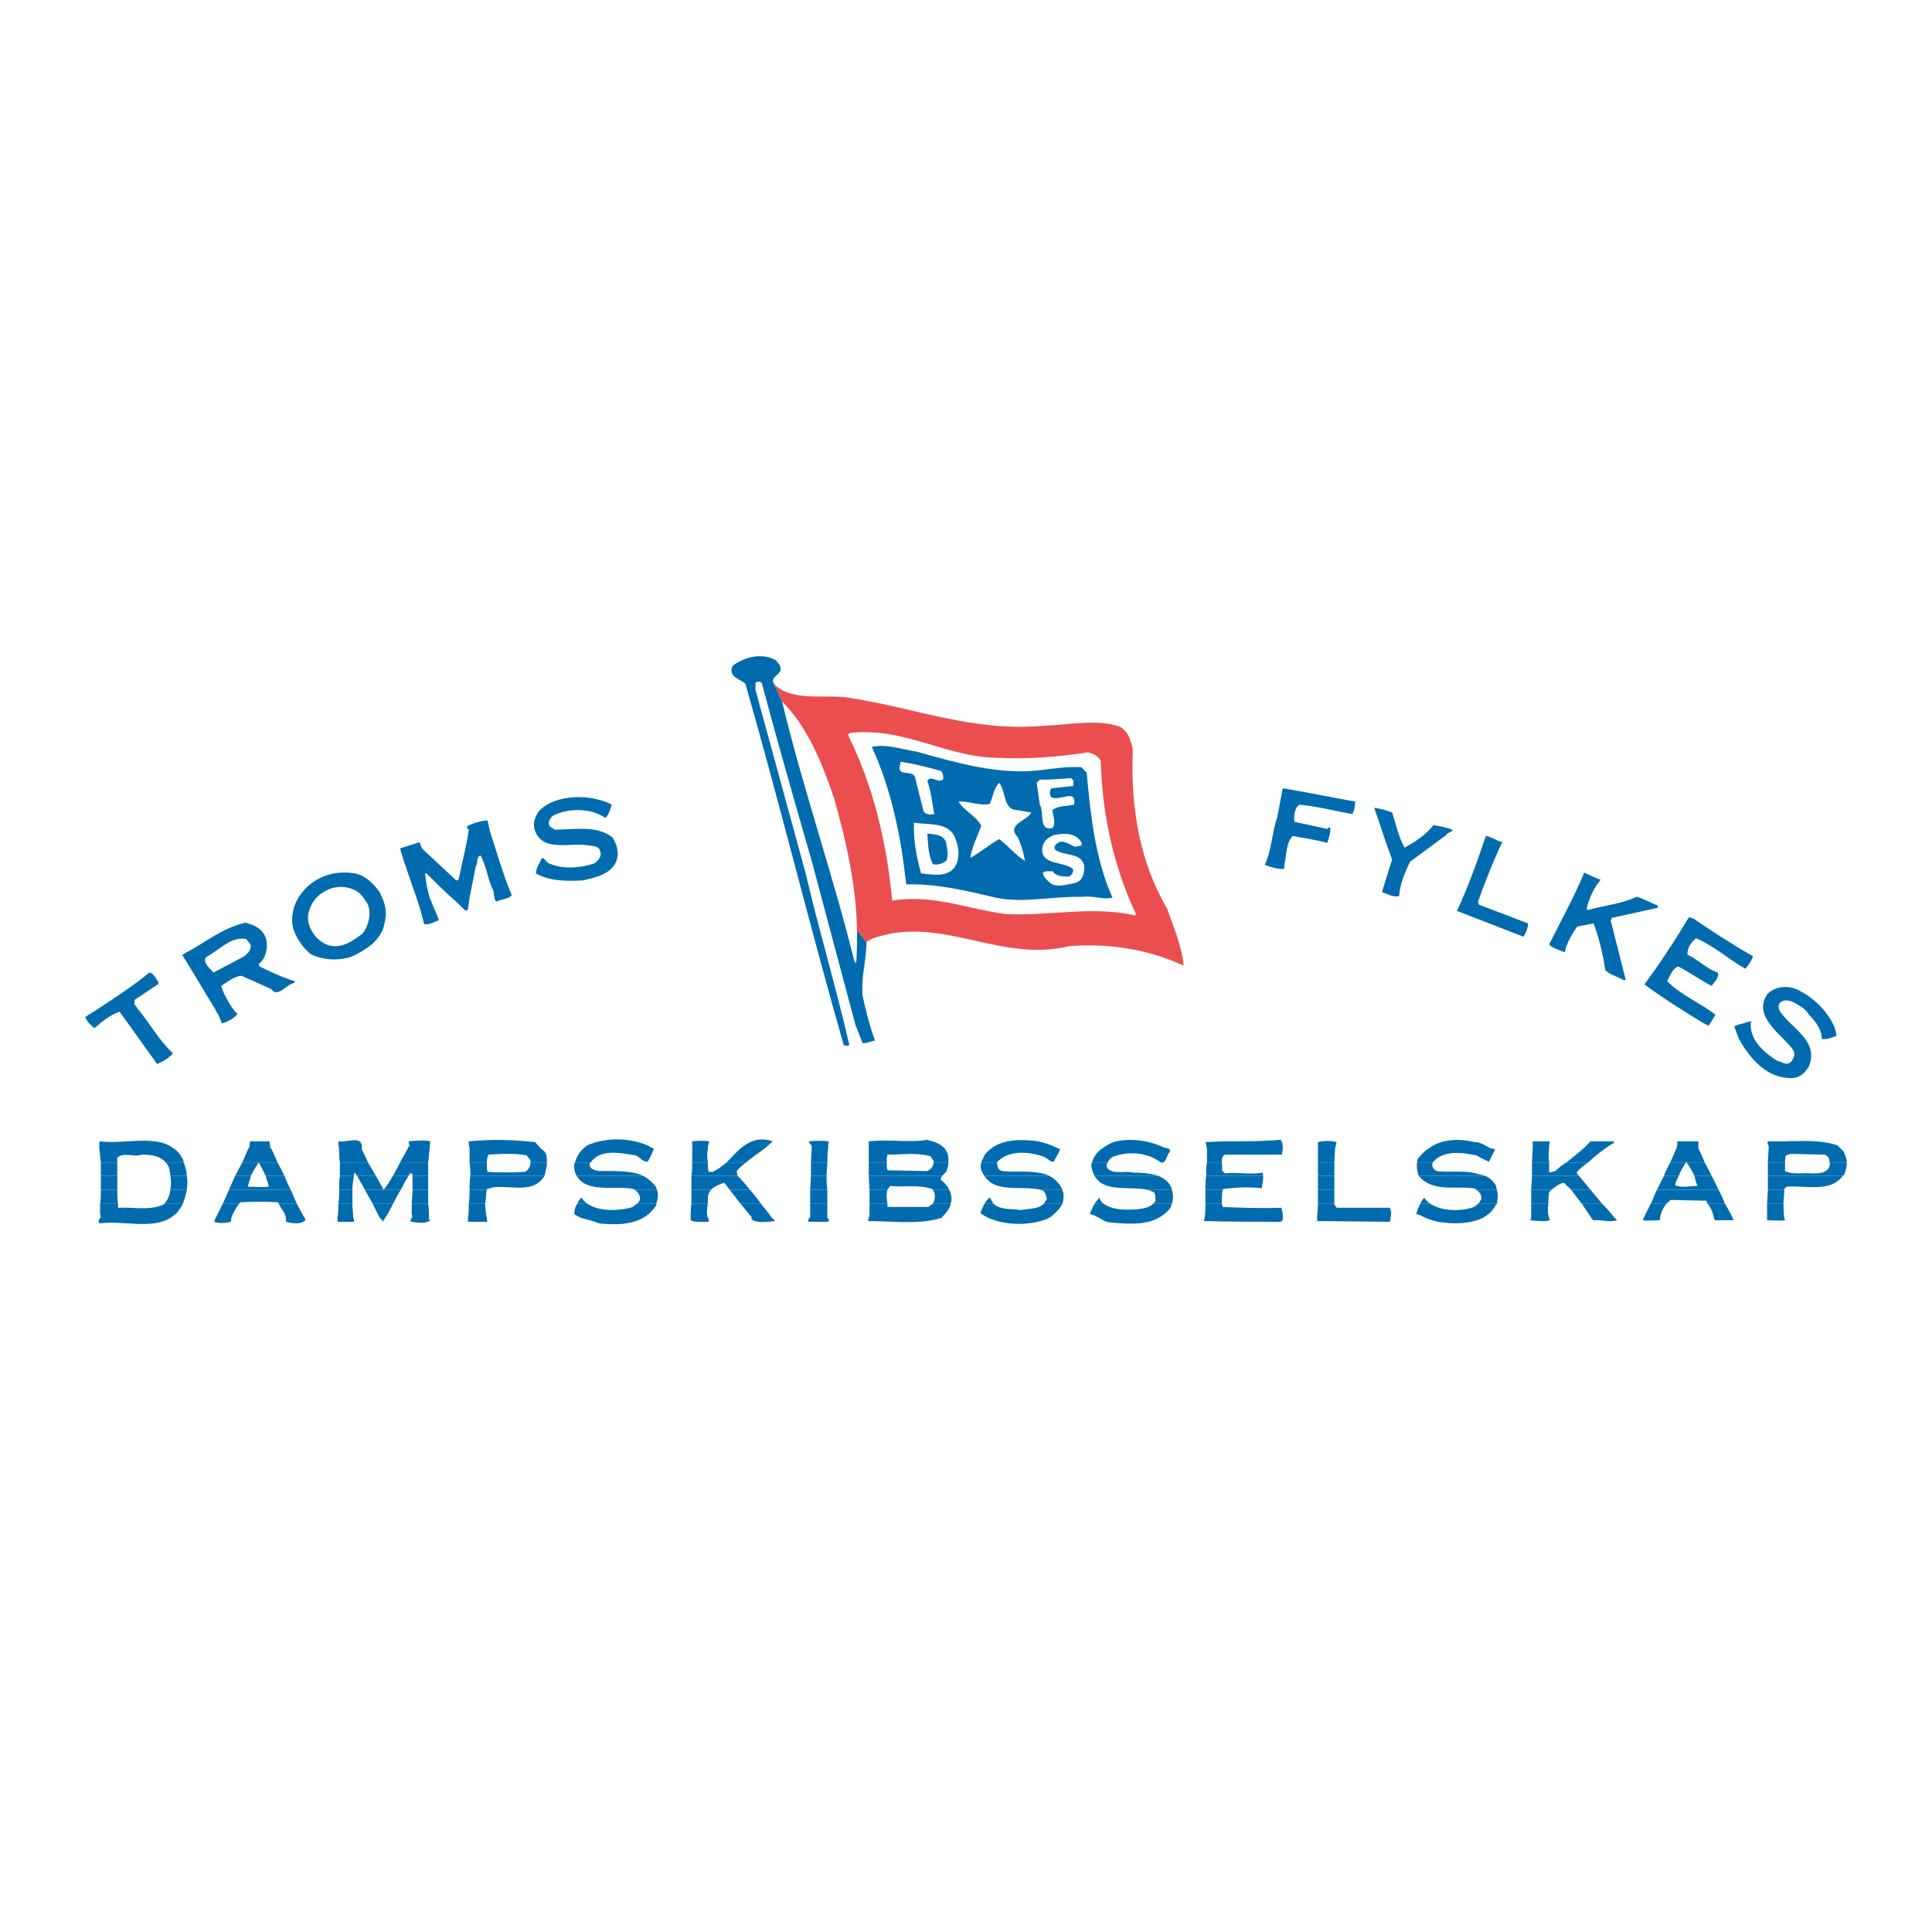 <?xml version="1.0" encoding="utf-8"?>
<!-- Generator: Adobe Illustrator 13.0.0, SVG Export Plug-In . SVG Version: 6.00 Build 14948)  -->
<!DOCTYPE svg PUBLIC "-//W3C//DTD SVG 1.0//EN" "http://www.w3.org/TR/2001/REC-SVG-20010904/DTD/svg10.dtd">
<svg version="1.0" id="Layer_1" xmlns="http://www.w3.org/2000/svg" xmlns:xlink="http://www.w3.org/1999/xlink" x="0px" y="0px"
	 width="192.756px" height="192.756px" viewBox="0 0 192.756 192.756" enable-background="new 0 0 192.756 192.756"
	 xml:space="preserve">
<g>
	<polygon fill-rule="evenodd" clip-rule="evenodd" fill="#FFFFFF" points="0,0 192.756,0 192.756,192.756 0,192.756 0,0 	"/>
	<path fill-rule="evenodd" clip-rule="evenodd" fill="#EB4E4E" d="M77.245,68.28l0.779,1.715c2.494,2.416,4.053,6.235,5.222,9.742
		c1.169,4.209,2.182,8.496,2.26,13.094L86.441,94c0.702-0.545,1.559-0.624,2.416-0.857c6.157-1.091,11.457,2.806,17.848,1.247
		c4.13-0.312,8.027,0.39,11.378,1.948c-0.155-1.948-1.013-3.818-1.637-5.689c-2.728-4.598-3.662-10.054-3.429-15.821
		c-0.156-0.935-0.468-1.87-1.325-2.338c-2.26-0.779-5.144-0.156-7.638-0.078c-6.78,0.624-12.625-1.715-18.938-2.728
		C82.544,69.137,79.193,70.151,77.245,68.28L77.245,68.28z"/>
	<path fill-rule="evenodd" clip-rule="evenodd" fill="#FFFFFF" d="M99.534,75.606c2.806,0.156,6.079-0.078,8.963-0.546
		c0.546,0.078,1.091,0.39,1.325,0.858c0.156,5.533,1.325,10.599,3.507,15.275l-0.077,0.156c-4.209-1.013-8.651,0.078-12.938-0.156
		c-3.663-0.468-7.326-2.026-11.3-1.325c-0.546-5.846-1.871-11.379-4.365-16.445c-0.078-0.233,0.078-0.233,0.234-0.312
		C90.338,72.567,94.312,75.528,99.534,75.606L99.534,75.606z"/>
	<path fill-rule="evenodd" clip-rule="evenodd" fill="#006BAE" d="M103.665,76.854c1.403-0.156,2.649-0.39,4.209-0.312l0.545,0.546
		c0.39,4.286,0.857,8.651,2.572,12.47c-0.936,0.234-1.948-0.234-3.04-0.078c-3.272-0.078-6.234,0.78-9.274-0.078
		c-2.649-0.624-5.455-1.247-8.261-1.169c-0.546-4.911-1.481-9.431-3.43-13.717c1.559-0.312,2.884,0.234,4.443,0.468
		C95.326,76.074,99.534,77.321,103.665,76.854L103.665,76.854z"/>
	<path fill-rule="evenodd" clip-rule="evenodd" fill="#FFFFFF" d="M93.923,76.931c0.156,0.234,0.234,0.546,0.156,0.857
		c-0.545,0.39-1.247-0.545-1.559,0.156c0.39,1.013,0.468,2.183,0.702,3.273c-0.39,0.078-0.936,0.078-1.091-0.312l-0.857-3.429
		c-0.39-0.702-1.792,0.078-1.48-1.169l0.078-0.312C91.273,76.23,92.598,76.542,93.923,76.931L93.923,76.931z"/>
	<path fill-rule="evenodd" clip-rule="evenodd" fill="#FFFFFF" d="M107.095,77.867v0.545l-2.183,0.234
		c-0.233,0.234-0.155,0.624-0.078,0.857c0.857,0.545,2.572-0.936,2.338,0.779c-0.701,0.156-1.559,0.078-2.182,0.545
		c0.078,0.545,0.39,1.403,0,1.792c-1.403,0.312-0.779-1.559-1.247-2.338l-0.312-2.182l0.312-0.312c1.091,0,2.183-0.078,3.117-0.156
		L107.095,77.867L107.095,77.867z"/>
	<path fill-rule="evenodd" clip-rule="evenodd" fill="#FFFFFF" d="M101.016,80.75l1.87,0.312c-0.39,0.857-2.572,1.169-1.325,2.494
		c0.312,0.701,0.546,1.48,0.701,2.338c-1.013-0.624-1.559-1.403-2.571-2.182c-1.091,0.624-1.871,1.325-2.884,1.871
		c0.156-1.091,0.702-2.104,1.091-3.196c-0.467-0.935-1.792-1.559-2.26-2.416c1.013-0.078,2.104,0.467,3.117,0.233
		c0.312-0.701,0.39-1.559,0.936-2.104C100.313,78.88,100.08,80.205,101.016,80.75L101.016,80.75z"/>
	<path fill-rule="evenodd" clip-rule="evenodd" fill="#FFFFFF" d="M95.17,83.322c0.468,0.936,0.702,2.261,0.078,3.196
		c-0.779,1.091-2.416,0.702-3.352,0.624c-0.467-1.715-0.779-3.273-0.701-5.066C92.52,82.309,94.391,81.997,95.17,83.322
		L95.17,83.322z"/>
	<path fill-rule="evenodd" clip-rule="evenodd" fill="#006BAE" d="M94.391,84.023c0.078,0.624,0.312,1.325,0,1.871
		c-0.312,0.234-0.857,0.468-1.325,0.312c-0.468-0.935-0.468-2.026-0.546-3.039C93.222,83.244,94.079,83.244,94.391,84.023
		L94.391,84.023z"/>
	<path fill-rule="evenodd" clip-rule="evenodd" fill="#FFFFFF" d="M107.874,84.023c0.233,0.546-0.468,0.312-0.546,0.468
		c-0.623-0.156-1.169-0.779-1.793-0.39c-0.233,0.156-0.467,0.39-0.233,0.701c0.936,0.624,2.649,0.234,2.884,1.637
		c0,0.702-0.156,1.403-0.857,1.637c-0.779,0.156-1.948,0.546-2.571,0c-0.234-0.234-0.702-0.545-0.702-1.013
		c0.234-0.233,0.624-0.078,0.936-0.156c0.39,0.545,1.013,0.545,1.715,0.545c0.233-0.233,0.467-0.467,0.312-0.779
		c-1.014-0.779-3.118-0.312-3.04-2.026c0.078-0.701,0.546-1.091,1.169-1.325C106.159,83.088,107.328,83.088,107.874,84.023
		L107.874,84.023z"/>
	<path fill-rule="evenodd" clip-rule="evenodd" fill="#006BAE" d="M16.999,121.512c-1.871,1.168-4.754,0.232-7.092,0.545
		c-0.156-0.234,0-0.389,0.078-0.545H16.999L16.999,121.512z M61.6,122.135h-0.742c-0.361-0.012-0.72-0.041-1.071-0.078
		c-0.545-0.234-1.247-0.389-1.792-0.545h6.157C63.402,121.934,62.512,122.102,61.6,122.135L61.6,122.135z M23.078,121.512
		c0,0.078,0,0.232-0.078,0.389c-0.468,0.156-1.169,0.156-1.637,0l0.156-0.389H23.078L23.078,121.512z M30.404,121.512
		c0,0.078,0.078,0.156,0.078,0.232c-0.545,0.469-1.325,0.312-1.948,0.156c0-0.156,0-0.311,0-0.389H30.404L30.404,121.512z
		 M35.236,121.512c0.078,0.078,0.078,0.156,0.078,0.232v0.156h-1.637c0-0.156,0-0.311,0-0.389H35.236L35.236,121.512z
		 M38.432,121.512c-0.078,0.078-0.156,0.232-0.234,0.389c-0.078-0.156-0.156-0.311-0.312-0.389H38.432L38.432,121.512z
		 M42.796,121.512c0,0,0,0.078,0,0.156l0.156,0.076c-0.545,0.391-1.247,0.234-1.871,0.156c-0.234-0.078-0.078-0.232,0-0.389H42.796
		L42.796,121.512z M48.564,121.512c0,0.156,0,0.232,0.078,0.389h-1.948c0-0.156,0-0.232,0-0.389H48.564L48.564,121.512z
		 M70.62,121.512c0.078,0,0.078,0.078,0.078,0.156v0.232c-0.545,0-1.325,0.078-1.792-0.156c0-0.076,0-0.154,0-0.232H70.62
		L70.62,121.512z M77.011,121.512c0.156,0.078,0.234,0.232,0.312,0.311c-0.701,0.078-1.792,0.234-2.338-0.154v-0.156H77.011
		L77.011,121.512z M82.544,121.512c0.078,0,0.078,0.078,0.078,0.078c0.078,0.154,0.156,0.078,0,0.311h-1.948
		c-0.078-0.232,0-0.232,0.078-0.389H82.544L82.544,121.512z M93.923,121.512L93.923,121.512c-2.26,0.701-4.988,0.311-7.326,0.311
		l0.078-0.311H93.923L93.923,121.512z M104.679,121.512c-0.078,0-0.156,0.078-0.156,0.078c-1.793,0.701-4.131,0.701-5.923-0.078
		H104.679L104.679,121.512z M115.59,121.512c-1.325,0.701-2.962,0.623-4.599,0.467c-0.546,0-0.936-0.234-1.325-0.467H115.59
		L115.59,121.512z M127.981,121.512c0,0.078,0,0.156,0,0.232l-0.233,0.156c-2.572,0-5.145,0-7.638-0.078
		c0-0.078,0.077-0.232,0.077-0.311H127.981L127.981,121.512z M138.736,121.512c0,0.078,0,0.232-0.077,0.389l-7.248-0.078
		c0-0.078,0-0.232,0-0.311H138.736L138.736,121.512z M147.934,121.512c-1.169,0.545-2.572,0.623-3.896,0.467
		c-0.702-0.078-1.247-0.234-1.793-0.467H147.934L147.934,121.512z M154.558,121.512c0,0.078,0.078,0.156,0.078,0.232
		c-0.623,0.156-1.247,0.078-1.948,0l0.078-0.232H154.558L154.558,121.512z M161.104,121.512c0.078,0.078,0.156,0.156,0.234,0.232
		c-0.779,0.234-1.481-0.076-2.416,0c0-0.076-0.078-0.154-0.156-0.232H161.104L161.104,121.512z M165.625,121.512
		c0,0.078,0,0.156,0,0.232c-0.623,0-1.325,0.078-1.715,0c0-0.076,0.078-0.154,0.078-0.232H165.625L165.625,121.512z
		 M172.873,121.512c0,0.078,0.078,0.156,0.078,0.232h-1.871c0-0.076-0.077-0.154-0.077-0.232H172.873L172.873,121.512z
		 M178.017,121.512c0,0.078,0.078,0.156,0.078,0.232c-0.545,0.078-1.247,0-1.792,0v-0.232H178.017L178.017,121.512z"/>
	<path fill-rule="evenodd" clip-rule="evenodd" fill="#006BAE" d="M16.375,120.107l-0.078,0.078
		c-1.403,0.625-2.961,0.234-4.52,0.312c0-0.156,0-0.234,0-0.391H9.985c0,0.312,0,0.703,0,1.014c0.078,0.156,0.078,0.312,0,0.391
		h7.014c0.234-0.156,0.39-0.312,0.624-0.469c0.234-0.311,0.468-0.623,0.624-0.936H16.375L16.375,120.107z M23.857,120.107
		c-0.312,0.391-0.623,0.936-0.779,1.404H21.52l0.701-1.404H23.857L23.857,120.107z M29.625,120.107
		c0.234,0.469,0.468,0.936,0.779,1.404h-1.871c-0.078-0.545-0.545-0.936-0.701-1.404H29.625L29.625,120.107z M35.159,120.107
		c0,0.469,0.078,0.936,0.078,1.404h-1.559c0.078-0.469,0.078-0.936,0.078-1.404H35.159L35.159,120.107z M39.211,120.107
		c-0.233,0.469-0.467,0.936-0.779,1.404h-0.546c-0.234-0.469-0.468-0.936-0.701-1.404H39.211L39.211,120.107z M42.718,120.107
		c0.078,0.469,0.078,0.936,0.078,1.404h-1.715c0.078-0.078,0.078-0.234,0-0.312c0-0.389,0-0.779,0-1.092H42.718L42.718,120.107z
		 M48.408,120.107c0,0.469,0.078,0.936,0.156,1.404h-1.871c0.078-0.469,0.078-0.936,0.078-1.404H48.408L48.408,120.107z
		 M58.617,120.107c1.169,0.781,2.962,0.703,4.287,0.391c0.234-0.078,0.468-0.234,0.624-0.391h1.948c0,0.078,0,0.078,0,0.156
		c-0.39,0.547-0.779,0.936-1.325,1.248h-6.157c-0.234-0.078-0.468-0.234-0.702-0.391c0-0.311,0.078-0.701,0.312-1.014H58.617
		L58.617,120.107z M70.62,120.107c-0.078,0.469-0.156,1.014,0,1.404h-1.715c0-0.469,0-0.936,0.078-1.404H70.62L70.62,120.107z
		 M75.919,120.107c0.39,0.469,0.78,0.936,1.091,1.404h-2.026v-0.078l-1.091-1.326H75.919L75.919,120.107z M82.544,120.107
		c0,0.469,0,0.936,0,1.404h-1.792c0.078-0.078,0.078-0.078,0.078-0.078v-1.326H82.544L82.544,120.107z M93.066,120.107
		L93.066,120.107l-0.468,0.312h-4.053c0-0.078,0-0.234,0-0.312h-1.792v1.092l-0.078,0.312h7.248c0.468-0.469,0.78-0.857,0.936-1.404
		H93.066L93.066,120.107z M99.145,120.107c0.624,0.625,1.793,0.469,2.729,0.625c0.701-0.156,1.714-0.078,2.26-0.625h1.87
		c-0.312,0.547-0.779,1.014-1.324,1.404H98.6c-0.312-0.156-0.546-0.312-0.78-0.469c0.078-0.311,0.234-0.623,0.391-0.936H99.145
		L99.145,120.107z M110.134,120.107c0.857,0.625,2.183,0.625,3.273,0.547c0.624-0.078,1.247-0.156,1.637-0.547h1.87
		c-0.077,0.234-0.155,0.469-0.312,0.625c-0.312,0.311-0.623,0.545-1.013,0.779h-5.924c-0.312-0.156-0.546-0.312-0.935-0.391
		c0.155-0.389,0.312-0.701,0.467-1.014H110.134L110.134,120.107z M121.902,120.107c0,0.078,0.078,0.234,0.078,0.312
		c1.87,0.078,3.896,0.156,5.845,0.078c0.156,0.312,0.156,0.623,0.156,1.014h-7.794c0.078-0.469,0.078-0.936,0.078-1.404H121.902
		L121.902,120.107z M133.125,120.107v0.078l0.234,0.312h5.3c0.155,0.312,0.155,0.623,0.077,1.014h-7.325
		c0-0.469,0.077-0.936,0.077-1.404H133.125L133.125,120.107z M142.712,120.107c1.091,0.703,2.806,0.781,4.131,0.391
		c0.233-0.078,0.467-0.234,0.623-0.391h1.87c0,0,0,0.078-0.077,0.078c-0.312,0.625-0.78,1.014-1.325,1.326h-5.689
		c-0.312-0.156-0.624-0.312-0.936-0.391c0.078-0.389,0.233-0.701,0.39-1.014H142.712L142.712,120.107z M154.48,120.107
		c-0.078,0.469-0.078,0.936,0.077,1.404h-1.792v-1.404H154.48L154.48,120.107z M159.857,120.107
		c0.468,0.469,0.857,0.936,1.247,1.404h-2.338c-0.312-0.469-0.623-0.936-0.936-1.404H159.857L159.857,120.107z M166.249,120.107
		c-0.312,0.391-0.546,0.859-0.624,1.404h-1.637c0.233-0.469,0.468-0.936,0.701-1.404H166.249L166.249,120.107z M172.094,120.107
		c0.312,0.469,0.546,0.936,0.779,1.404h-1.87c-0.078-0.469-0.312-1.014-0.624-1.404H172.094L172.094,120.107z M177.939,120.107
		c0,0.469,0,0.859,0.077,1.404h-1.714v-1.404H177.939L177.939,120.107z"/>
	<path fill-rule="evenodd" clip-rule="evenodd" fill="#006BAE" d="M16.999,118.705c-0.078,0.547-0.234,1.014-0.624,1.402h1.871
		c0.156-0.467,0.312-0.934,0.39-1.402H16.999L16.999,118.705z M29.001,118.705c0.234,0.469,0.39,0.936,0.624,1.402h-1.792
		c-0.078-0.076-0.078-0.076-0.078-0.154c-1.247-0.078-2.338-0.078-3.819,0c0,0.078,0,0.078-0.078,0.154h-1.637l0.624-1.402H29.001
		L29.001,118.705z M35.159,118.705c0,0.469,0,0.936,0,1.402h-1.403c0.078-0.467,0.078-0.934,0.078-1.402H35.159L35.159,118.705z
		 M38.276,118.705L38.276,118.705L38.276,118.705h1.715c-0.312,0.469-0.546,0.936-0.78,1.402h-2.026
		c-0.234-0.467-0.546-0.934-0.78-1.402H38.276L38.276,118.705z M42.718,118.705c0,0.469,0,0.936,0,1.402h-1.637
		c0-0.467,0.078-0.934,0.078-1.402H42.718L42.718,118.705z M48.564,118.705c-0.078,0.469-0.078,0.936-0.156,1.402h-1.637
		c0.078-0.467,0.078-0.934,0.078-1.402H48.564L48.564,118.705z M65.554,118.705c0.156,0.469,0.078,0.936-0.078,1.402h-1.948
		c0.156-0.076,0.234-0.232,0.312-0.389c0.078-0.467-0.234-0.779-0.468-1.014H65.554L65.554,118.705z M70.932,118.705
		c-0.156,0.234-0.312,0.469-0.312,0.779c0,0.234,0,0.391,0,0.623h-1.637c0-0.467,0-0.934,0-1.402H70.932L70.932,118.705z
		 M74.829,118.705c0.39,0.469,0.779,0.936,1.091,1.402h-2.026l-1.092-1.402H74.829L74.829,118.705z M82.544,118.705
		c0,0.469,0,0.936,0,1.402H80.83v-1.402H82.544L82.544,118.705z M93.066,118.705c0.312,0.391,0.234,1.014,0,1.402h1.792
		c0-0.154,0.078-0.311,0.078-0.467c0-0.311-0.078-0.623-0.234-0.936H93.066L93.066,118.705z M106.003,118.705
		c0,0.078,0,0.156,0.078,0.234c0.078,0.467,0,0.857-0.078,1.168h-1.87c0.078-0.154,0.233-0.311,0.312-0.467
		c-0.078-0.389-0.155-0.857-0.623-0.936l0,0H106.003L106.003,118.705z M116.914,118.705c0.156,0.469,0.156,0.936,0,1.402h-1.87
		c0.078-0.076,0.233-0.232,0.233-0.311c0-0.391,0-0.701-0.155-0.857c-0.234-0.078-0.39-0.156-0.624-0.234H116.914L116.914,118.705z
		 M121.98,118.705c-0.078,0.391-0.078,0.936-0.078,1.402h-1.637c0-0.467,0-0.934,0-1.402H121.98L121.98,118.705z M133.125,118.705
		c0,0.469,0,0.936,0,1.402h-1.637c0-0.467,0-0.934,0-1.402H133.125L133.125,118.705z M149.336,118.705
		c0.156,0.469,0.078,0.936,0,1.402h-1.87c0.156-0.154,0.233-0.311,0.312-0.467c0.078-0.389-0.155-0.701-0.468-0.936H149.336
		L149.336,118.705z M154.792,118.705c-0.078,0.078-0.156,0.156-0.234,0.234c-0.077,0.391-0.077,0.779-0.077,1.168h-1.715v-1.402
		H154.792L154.792,118.705z M158.688,118.705c0.39,0.469,0.779,0.936,1.169,1.402h-2.026c-0.39-0.467-0.701-0.934-1.091-1.402
		H158.688L158.688,118.705z M171.471,118.705c0.233,0.469,0.468,0.936,0.623,1.402h-1.715c-0.077-0.076-0.077-0.232-0.155-0.311
		l-3.508-0.078c-0.155,0.078-0.312,0.234-0.467,0.389h-1.56c0.234-0.467,0.391-0.934,0.624-1.402H171.471L171.471,118.705z
		 M178.017,118.705c0,0.469-0.077,0.936-0.077,1.402h-1.637l0.078-1.402H178.017L178.017,118.705z M9.985,120.107
		c0.078-0.467,0.078-0.934,0.078-1.402H11.7c0,0.469,0,0.936,0.078,1.402H9.985L9.985,120.107z M57.604,120.107
		c0.078-0.232,0.234-0.467,0.39-0.623c0.156,0.234,0.39,0.469,0.623,0.623H57.604L57.604,120.107z M86.753,120.107v-1.402h1.792
		c-0.156,0.391-0.078,0.936,0,1.402H86.753L86.753,120.107z M98.21,120.107c0.155-0.232,0.312-0.467,0.545-0.623
		c0.156,0.234,0.234,0.469,0.39,0.623H98.21L98.21,120.107z M109.198,120.107c0.156-0.232,0.312-0.389,0.468-0.623
		c0.078,0.234,0.234,0.469,0.468,0.623H109.198L109.198,120.107z M141.698,120.107c0.078-0.232,0.234-0.389,0.39-0.623
		c0.156,0.234,0.39,0.469,0.624,0.623H141.698L141.698,120.107z"/>
	<path fill-rule="evenodd" clip-rule="evenodd" fill="#006BAE" d="M16.999,117.303c0.078,0.467,0.078,0.936,0,1.402h1.637
		c0.078-0.467,0.078-0.936,0-1.402H16.999L16.999,117.303z M26.507,117.303c0.078,0.391,0.234,0.701,0.312,1.092
		c-0.702,0.078-1.403,0-2.104,0c0.078-0.312,0.234-0.701,0.312-1.092h-1.559l-0.624,1.402h6.157
		c-0.234-0.467-0.468-0.936-0.624-1.402H26.507L26.507,117.303z M35.314,117.303c-0.078,0.467-0.156,0.936-0.156,1.402h-1.325
		c0-0.467,0-0.936,0.078-1.402H35.314L35.314,117.303z M37.497,117.303l0.779,1.402h-1.871c-0.234-0.467-0.545-0.936-0.779-1.402
		H37.497L37.497,117.303z M40.77,117.303c-0.312,0.467-0.546,0.936-0.779,1.402h-1.715c0.312-0.389,0.624-0.857,0.935-1.402H40.77
		L40.77,117.303z M42.718,117.303c0,0.467,0,0.936,0,1.402H41.16c0-0.467,0-0.857,0-1.402H42.718L42.718,117.303z M54.331,117.303
		c-1.247,2.104-4.131,0.623-5.689,1.324c-0.078,0-0.078,0.078-0.078,0.078h-1.715c0-0.467,0-0.936,0.078-1.402H54.331
		L54.331,117.303z M64.151,117.303c0.546,0.312,0.936,0.623,1.325,1.17c0,0.078,0,0.154,0.078,0.232h-2.182
		c-0.078,0-0.078,0-0.156-0.078c-1.792-0.389-4.676,0.469-5.689-1.324H64.151L64.151,117.303z M73.582,117.303
		c0.467,0.467,0.857,0.936,1.247,1.402h-2.027l-0.545-0.701c-0.468,0.156-0.936,0.312-1.325,0.701h-1.949c0-0.467,0-0.936,0-1.402
		H73.582L73.582,117.303z M82.466,117.303c0,0.467,0,0.936,0.078,1.402H80.83l0.078-1.402H82.466L82.466,117.303z M94.001,117.303
		c-0.078,0.156-0.156,0.234-0.156,0.391c0.39,0.311,0.701,0.623,0.857,1.012h-1.637l-0.078-0.078
		c-1.247-0.467-2.884-0.154-4.131-0.311c-0.156,0.156-0.234,0.234-0.312,0.389h-1.792l-0.078-1.402H94.001L94.001,117.303z
		 M104.679,117.303c0.545,0.312,1.013,0.701,1.324,1.402h-2.182c-1.871-0.467-4.521,0.391-5.611-1.402H104.679L104.679,117.303z
		 M115.512,117.303c0.623,0.234,1.169,0.623,1.402,1.324v0.078h-2.416c-1.792-0.389-4.364,0.312-5.3-1.402H115.512L115.512,117.303z
		 M126.033,117.303c0,0.467-0.078,0.857-0.156,1.248c-1.325-0.156-2.649-0.078-3.818,0.076l-0.078,0.078h-1.715
		c0-0.467,0-0.936,0.078-1.402H126.033L126.033,117.303z M133.125,117.303c0,0.467,0,0.936,0,1.402h-1.637c0-0.467,0-0.936,0-1.402
		H133.125L133.125,117.303z M148.167,117.303c0.468,0.234,0.857,0.545,1.092,1.014c0,0.156,0.077,0.234,0.077,0.389h-2.026
		c-0.078-0.078-0.233-0.154-0.312-0.154c-1.948-0.234-4.131,0.389-5.456-1.248H148.167L148.167,117.303z M157.52,117.303
		c0.39,0.467,0.779,0.936,1.169,1.402h-1.948c-0.233-0.232-0.468-0.467-0.701-0.701c-0.468,0.078-0.857,0.391-1.247,0.701h-2.026
		l0.078-1.402H157.52L157.52,117.303z M169.055,117.303c0.078,0.391,0.155,0.701,0.312,1.014c-0.779,0-1.559,0.234-2.261-0.078
		c0.078-0.312,0.234-0.623,0.391-0.936h-1.481c-0.233,0.467-0.468,0.936-0.701,1.402h6.157c-0.234-0.467-0.468-0.936-0.701-1.402
		H169.055L169.055,117.303z M183.862,117.303c-1.247,1.715-3.663,0.936-5.611,1.092l-0.234,0.232v0.078h-1.636v-1.402H183.862
		L183.862,117.303z M10.063,118.705c0-0.467,0-0.936,0-1.402H11.7c0,0.467,0,0.936,0,1.402H10.063L10.063,118.705z"/>
	<path fill-rule="evenodd" clip-rule="evenodd" fill="#006BAE" d="M16.531,115.979c0.156,0.154,0.312,0.389,0.39,0.701
		c0,0.234,0.078,0.389,0.078,0.623h1.637c0-0.467-0.156-0.936-0.312-1.324H16.531L16.531,115.979z M27.676,115.979
		c0.234,0.389,0.468,0.857,0.702,1.324h-1.871c-0.234-0.467-0.467-0.936-0.701-1.324c-0.312,0.467-0.546,0.857-0.78,1.324h-1.559
		l0.702-1.324H27.676L27.676,115.979z M36.717,115.979l0.779,1.324h-1.871c-0.078-0.078-0.156-0.234-0.234-0.312
		c-0.078,0.078-0.078,0.234-0.078,0.312h-1.403c0-0.467,0-0.936,0-1.324H36.717L36.717,115.979z M42.718,115.979
		c0,0.389,0,0.857,0,1.324H41.16c0-0.078,0-0.156-0.078-0.234h-0.156c-0.078,0.078-0.156,0.156-0.156,0.234h-1.559
		c0.234-0.389,0.468-0.857,0.702-1.324H42.718L42.718,115.979z M52.928,115.979c0,0.389-0.234,0.779-0.545,0.936
		c-1.325,0.076-2.494,0.076-3.741,0c-0.078-0.312-0.078-0.625-0.078-0.936h-1.715c0.078,0.389,0.078,0.857,0.078,1.324h7.404l0,0
		c0.078-0.389,0.233-0.857,0.233-1.324H52.928L52.928,115.979z M58.929,115.979c0,0,0,0-0.078,0
		c-0.156,0.701,0.546,0.779,0.936,0.857c1.48,0,3.195-0.078,4.364,0.467h-6.625c-0.156-0.234-0.234-0.545-0.234-0.936
		c0-0.156,0-0.312,0.078-0.389H58.929L58.929,115.979z M70.62,115.979c0,0.311,0,0.623,0.078,0.936h0.39
		c0.545-0.234,0.936-0.547,1.403-0.936h1.948c-0.312,0.232-0.701,0.545-0.935,0.857l0.078,0.467l0,0h-4.599
		c0.078-0.467,0.078-0.936,0.078-1.324H70.62L70.62,115.979z M82.544,115.979c0,0.467-0.078,0.857-0.078,1.324h-1.559v-1.324H82.544
		L82.544,115.979z M93.144,115.979c0,0.389-0.312,0.779-0.701,0.857l-3.897-0.078c-0.078-0.234-0.078-0.547-0.078-0.779h-1.792
		v1.324h7.326c0.156-0.156,0.39-0.312,0.468-0.545c0.078-0.234,0.156-0.547,0.156-0.779H93.144L93.144,115.979z M99.456,115.979
		L99.456,115.979c0.078,0.389,0.078,0.779,0.546,0.857c1.325,0.154,3.273-0.156,4.677,0.467H98.21
		c-0.078-0.078-0.156-0.234-0.234-0.389c-0.156-0.312-0.156-0.625-0.078-0.936H99.456L99.456,115.979z M110.523,115.979
		c-0.155,0.154-0.155,0.389,0,0.623c0.701,0.623,1.715,0.156,2.572,0.389c0.779,0,1.714,0.078,2.416,0.312h-6.313
		c-0.155-0.234-0.233-0.545-0.312-0.936c0-0.156,0-0.312,0.078-0.389H110.523L110.523,115.979z M116.058,115.979
		c0,0-0.078,0-0.156,0s-0.078,0-0.078,0H116.058L116.058,115.979z M121.902,115.979c0,0.232,0.078,0.545,0,0.779l0.312,0.311
		c1.169-0.154,2.572,0.156,3.741-0.078c0,0.078,0.078,0.234,0.078,0.312h-5.689c0-0.078,0-0.156,0-0.234c0-0.389,0-0.701,0.078-1.09
		H121.902L121.902,115.979z M133.125,115.979c0,0.389,0,0.857,0,1.324h-1.637c0-0.467,0-0.936,0-1.324H133.125L133.125,115.979z
		 M142.945,115.979L142.945,115.979c-0.155,0.389,0.078,0.701,0.39,0.857c1.247,0.154,2.806-0.078,3.896,0.232
		c0.312,0.078,0.624,0.156,0.936,0.234h-6.625l0,0c-0.155-0.389-0.233-0.936-0.155-1.324H142.945L142.945,115.979z M154.558,115.979
		c0,0.311,0,0.623,0,1.012l0.624-0.154c0.312-0.312,0.701-0.625,1.091-0.857h2.183c-0.468,0.311-0.857,0.623-1.169,1.012
		c0.077,0.078,0.155,0.234,0.233,0.312h-4.676v-1.324H154.558L154.558,115.979z M168.274,115.979
		c0.312,0.389,0.546,0.857,0.78,1.324h1.715c-0.234-0.467-0.468-0.936-0.702-1.324H168.274L168.274,115.979z M182.537,115.979
		c0.078,0.154,0,0.389-0.078,0.545c-0.312,0.545-1.013,0.545-1.637,0.545c-0.856-0.078-1.948,0.156-2.728-0.232
		c0-0.312,0-0.625,0-0.857h-1.714v1.324h7.481c0.078,0,0.078-0.078,0.156-0.156c0.155-0.389,0.233-0.779,0.233-1.168H182.537
		L182.537,115.979z M10.063,117.303c0-0.467,0-0.936,0-1.324H11.7c0,0.389,0,0.857,0,1.324H10.063L10.063,117.303z M166.015,117.303
		c0.156-0.467,0.39-0.857,0.624-1.324h1.559c-0.234,0.389-0.546,0.857-0.701,1.324H166.015L166.015,117.303z"/>
	<path fill-rule="evenodd" clip-rule="evenodd" fill="#006BAE" d="M17.311,114.574c0.389,0.234,0.701,0.625,0.935,1.092
		c0,0.078,0.078,0.156,0.078,0.312h-1.793c-0.623-0.701-1.48-0.779-2.416-0.779c-0.779,0.311-1.714-0.312-2.416,0.311
		c0,0.156,0,0.312,0,0.469h-1.637c-0.078-0.469-0.078-0.936-0.156-1.404H17.311L17.311,114.574z M26.975,114.574h0.078
		c0.234,0.469,0.467,0.936,0.623,1.404h-3.507l0.624-1.404H26.975L26.975,114.574z M36.094,114.574v0.078l0.624,1.326h-2.806
		c-0.078-0.469-0.078-0.936-0.078-1.404H36.094L36.094,114.574z M42.875,114.574c-0.078,0.469-0.078,0.936-0.156,1.404h-2.806
		c0.234-0.469,0.545-0.936,0.779-1.404H42.875L42.875,114.574z M53.941,114.574l0.39,0.312c0.233,0.312,0.233,0.701,0.233,1.092
		h-1.636c0-0.078,0-0.156,0-0.234l-0.39-0.467c-1.091-0.234-2.572-0.156-3.819-0.078c-0.078,0.232-0.155,0.467-0.155,0.779h-1.715
		c0-0.469,0-0.936,0-1.404H53.941L53.941,114.574z M65.164,114.574h0.078c-0.156,0.469-0.39,0.936-0.624,1.326
		c-0.546,0-0.701-0.391-1.169-0.623c-1.559-0.234-3.507-0.703-4.521,0.701h-1.559c0.156-0.547,0.468-1.092,0.857-1.404H65.164
		L65.164,114.574z M70.62,114.574c-0.078,0.469-0.078,0.857,0,1.404h-1.559c0-0.469,0-0.936,0-1.404H70.62L70.62,114.574z
		 M76.309,114.574c-0.624,0.469-1.247,0.857-1.871,1.404H72.49c0.468-0.469,0.936-1.014,1.403-1.404H76.309L76.309,114.574z
		 M82.622,114.574c-0.078,0.469-0.078,0.936-0.078,1.404h-1.636l0.078-1.404H82.622L82.622,114.574z M94.235,114.574
		c0.078,0.078,0.156,0.156,0.156,0.234c0.234,0.312,0.234,0.701,0.234,1.17h-1.481c0-0.078,0-0.078,0-0.156l-0.312-0.469
		c-1.481-0.389-2.65-0.154-4.287-0.154c-0.078,0.232-0.078,0.467-0.078,0.779h-1.792v-1.404H94.235L94.235,114.574z
		 M105.535,114.574c0.078,0,0.156,0.078,0.234,0.078c-0.156,0.469-0.468,0.857-0.624,1.248c-0.389,0.078-0.701-0.469-1.169-0.547
		c-1.402-0.467-3.429-0.623-4.521,0.625h-1.559c0.078-0.234,0.234-0.469,0.312-0.701c0.233-0.312,0.467-0.547,0.701-0.703H105.535
		L105.535,114.574z M116.446,114.574c0.156,0,0.391,0.156,0.234,0.391c-0.234,0.234-0.312,0.857-0.623,1.014h-0.234
		c-1.325-1.014-3.273-1.17-4.832-0.547c-0.233,0.156-0.39,0.312-0.468,0.547h-1.559c0.155-0.625,0.546-1.092,1.014-1.404H116.446
		L116.446,114.574z M127.981,114.574c0,0.234-0.078,0.391-0.078,0.625h-5.689c-0.312,0.154-0.312,0.467-0.312,0.779h-1.48
		c0-0.469,0-0.936,0-1.404H127.981L127.981,114.574z M133.203,114.574c0,0.469-0.078,0.936-0.078,1.404h-1.637
		c0-0.469,0-0.936,0-1.404H133.203L133.203,114.574z M148.713,114.574c0.155,0,0.312,0.078,0.468,0.078l-0.624,1.248
		c-0.39-0.156-0.857-0.391-1.247-0.623c-1.48-0.312-3.351-0.547-4.364,0.701h-1.559c0-0.234,0.078-0.391,0.155-0.469
		c0.312-0.389,0.624-0.701,1.014-0.936H148.713L148.713,114.574z M154.558,114.574c-0.077,0.469-0.077,0.857,0,1.404h-1.714
		l0.077-1.404H154.558L154.558,114.574z M160.17,114.574c-0.546,0.391-1.17,0.857-1.715,1.404h-2.183
		c0.624-0.469,1.169-0.936,1.715-1.404H160.17L160.17,114.574z M169.444,114.574L169.444,114.574
		c0.233,0.469,0.467,0.936,0.623,1.404h-1.793c0-0.078,0-0.078,0-0.078s-0.077,0-0.077,0.078h-1.559
		c0.233-0.469,0.39-0.936,0.623-1.404H169.444L169.444,114.574z M183.629,114.574l0.312,0.312c0.155,0.391,0.312,0.701,0.312,1.092
		h-1.715c0-0.391-0.155-0.625-0.467-0.779l-3.43-0.078l-0.468,0.156c-0.078,0.232-0.078,0.467-0.078,0.701h-1.714l0.077-1.404
		H183.629L183.629,114.574z"/>
	<path fill-rule="evenodd" clip-rule="evenodd" fill="#006BAE" d="M9.907,114.574c0-0.154,0-0.389,0-0.545l0.078-0.156
		c2.338,0.312,5.534-0.701,7.326,0.701H9.907L9.907,114.574z M24.793,114.574l0.078-0.078l0.078-0.623h1.948l0.078,0.701H24.793
		L24.793,114.574z M33.833,114.574c-0.078-0.232-0.078-0.467-0.078-0.701c0.779,0.156,2.494-0.701,2.338,0.701H33.833
		L33.833,114.574z M40.692,114.574c0-0.078,0.078-0.154,0.156-0.232l-0.078-0.469c0.702-0.078,1.481-0.156,2.182,0
		c-0.078,0.234-0.078,0.469-0.078,0.701H40.692L40.692,114.574z M46.849,114.574c-0.078-0.232-0.078-0.467-0.078-0.701
		c2.416-0.232,4.365-0.156,6.625,0.078l0.546,0.623H46.849L46.849,114.574z M58.228,114.574c0.233-0.232,0.467-0.389,0.779-0.467
		c1.948-0.701,4.442-0.545,6.157,0.467H58.228L58.228,114.574z M69.061,114.574c0-0.232,0-0.467,0-0.701
		c0.624-0.078,1.247-0.078,1.715,0c-0.078,0.234-0.156,0.469-0.156,0.701H69.061L69.061,114.574z M73.894,114.574
		c0.857-0.701,1.792-1.168,3.195-0.701c-0.234,0.234-0.545,0.469-0.779,0.701H73.894L73.894,114.574z M80.985,114.574v-0.232
		l-0.312-0.469c0.624-0.078,1.403-0.078,2.026,0c-0.078,0.234-0.078,0.469-0.078,0.701H80.985L80.985,114.574z M86.675,114.574
		v-0.701c1.948-0.232,4.287,0.156,5.768-0.156c0.624,0.156,1.325,0.312,1.792,0.857H86.675L86.675,114.574z M98.911,114.574
		c1.247-0.934,3.039-0.934,4.676-0.701c0.702,0.156,1.403,0.391,1.948,0.701H98.911L98.911,114.574z M109.979,114.574
		c0.312-0.232,0.701-0.467,1.091-0.623c1.637-0.467,3.663-0.156,5.065,0.545c0.078,0,0.156,0,0.312,0.078H109.979L109.979,114.574z
		 M120.422,114.574c-0.078-0.232-0.078-0.467-0.156-0.623c2.416-0.156,5.066,0,7.482-0.234c0.233,0.234,0.233,0.547,0.233,0.857
		H120.422L120.422,114.574z M131.488,114.574c0-0.232,0-0.389,0-0.623c0.546-0.156,1.247-0.156,1.871,0
		c-0.078,0.156-0.078,0.391-0.156,0.623H131.488L131.488,114.574z M142.556,114.574c1.247-0.934,2.962-1.012,4.599-0.623
		c0.623,0,1.091,0.391,1.559,0.623H142.556L142.556,114.574z M152.921,114.574v-0.701h1.715c-0.078,0.234-0.078,0.469-0.078,0.701
		H152.921L152.921,114.574z M157.987,114.574c0.234-0.232,0.468-0.467,0.701-0.701h2.339v0.156
		c-0.312,0.156-0.546,0.312-0.857,0.545H157.987L157.987,114.574z M167.262,114.574c0-0.078,0.078-0.232,0.078-0.311v-0.391h2.104
		v0.701H167.262L167.262,114.574z M176.458,114.574v-0.232c-0.077-0.156-0.155-0.312-0.077-0.469
		c2.182,0.078,4.832-0.311,6.936,0.391l0.312,0.311H176.458L176.458,114.574z"/>
	<path fill-rule="evenodd" clip-rule="evenodd" fill="#006BAE" d="M86.441,94l-0.935-1.169c0,1.091,0,2.104-0.078,3.195h-0.156
		c-2.182-8.807-5.144-17.302-7.248-26.031l-0.779-1.715c-0.468-0.701,0.467-0.857,0.624-1.403c0.078-0.468-0.234-0.701-0.468-1.013
		c-0.433-0.241-0.896-0.361-1.363-0.39H75.6c-0.901,0.053-1.79,0.425-2.486,0.935c-0.545,1.091,0.702,1.325,1.247,1.792
		c3.429,11.925,6.391,24.083,9.82,36.085c0.156,0,0.468,0.156,0.546-0.078c-1.325-5.768-3.04-11.457-4.365-17.146l-4.988-18.237
		v-0.701c0.234-0.156,0.39-0.156,0.624,0c1.559,5.845,3.273,11.847,4.988,17.77l4.364,16.368l0.702,1.791
		c0.39,0.078,0.779-0.154,1.247-0.232c-0.545-1.482-0.935-3.041-1.247-4.521C85.896,97.506,86.441,95.87,86.441,94L86.441,94z"/>
	<path fill-rule="evenodd" clip-rule="evenodd" fill="#006BAE" d="M13.726,100.625c1.169,1.402,2.104,3.117,3.43,4.363l0.078,0.156
		c-0.468,0.467-1.013,0.779-1.559,1.014l-3.741-5.223c-0.936,0.312-1.793,1.014-2.495,1.637c-0.389-0.234-0.779-0.701-0.935-1.09
		c0.39-0.312,0.857-0.547,1.325-0.857c1.637-1.092,3.351-2.184,5.065-3.586c0.39,0,0.702,0.623,0.936,1.014l-0.078,0.156
		l-2.338,1.559v0.467C13.57,100.391,13.648,100.469,13.726,100.625L13.726,100.625z M29.781,89.557c0-0.078,0.078-0.156,0.156-0.234
		c1.169-1.715,3.273-2.572,5.456-2.182c1.013,0.156,1.871,1.013,2.494,1.87c0.078,0.156,0.156,0.39,0.234,0.546
		c0.39,0.779,0.468,1.715,0.234,2.572c-0.234,1.403-1.403,2.338-2.572,2.962c-0.39,0.234-0.78,0.39-1.091,0.468
		c-1.247,0.312-2.572,0.156-3.585-0.312c-0.078-0.078-0.156-0.078-0.234-0.156c-0.779-0.702-1.325-1.559-1.637-2.494
		C29.001,91.583,29.235,90.415,29.781,89.557L29.781,89.557z M36.25,89.557c-0.312-0.468-0.779-0.779-1.325-0.935
		c-1.247-0.39-2.494,0.078-3.352,0.935c-0.545,0.624-1.013,1.559-0.779,2.572c0.234,0.857,0.857,1.715,1.792,2.104
		c1.325,0.545,2.572-0.312,3.585-1.091c0.624-0.779,0.936-2.104,0.468-3.039C36.483,89.947,36.405,89.713,36.25,89.557L36.25,89.557
		z M41.549,89.557c-0.545-1.637-1.169-3.273-1.637-4.91l1.948-0.624l0.234,0.624l3.43,3.195l0.233-0.078
		c0.312-1.637,0.779-3.273,1.013-4.988c-0.312-0.156-0.156-0.39,0.078-0.468c0.545-0.234,1.091-0.39,1.792-0.468l0.234,1.091
		c0.701,2.104,1.325,4.364,2.182,6.391c-0.078,0.078-0.156,0.156-0.312,0.234c-0.39,0.156-0.857,0.234-1.247,0.39
		c-0.078-0.078-0.156-0.234-0.156-0.39c-0.078-0.234-0.078-0.546-0.156-0.779c-0.545-1.091-0.623-2.338-1.247-3.429
		c-0.467,0.156-0.234,0.779-0.467,1.091l-0.624,3.118l-0.156,1.169l-0.234,0.156c-0.468-0.467-0.935-0.935-1.403-1.325
		c-0.857-0.779-1.559-1.481-2.494-2.416h-0.156c0.078,0.779,0.234,1.637,0.468,2.416c0.312,0.779,0.623,1.481,0.935,2.26
		c-0.546,0.156-0.935,0.467-1.481,0.39C42.095,91.35,41.861,90.415,41.549,89.557L41.549,89.557z M61.034,80.283
		c-0.156,0.39-0.234,0.935-0.624,1.325c-1.481-1.013-3.663-1.013-5.222-0.234c-0.312,0.234-0.624,0.702-0.312,1.091l0.468,0.312
		c1.948,0,4.208-0.468,5.768,0.779c0.389,0.624,0.623,1.325,0.467,2.104c-0.467,1.559-2.104,1.871-3.429,2.182
		c-1.637,0.078-3.351,0.078-4.676-0.701c0-0.545,0.39-1.091,0.624-1.559c0.312,0.078,0.39,0.545,0.857,0.623
		c1.325,0.546,3.04,0.39,4.364-0.078c0.39-0.312,0.779-0.702,0.545-1.247c-0.155-0.545-0.857-0.467-1.247-0.545
		c-1.714-0.312-4.598,0.779-5.299-1.637c-0.156-0.624,0.078-1.247,0.468-1.792C55.422,79.191,59.007,79.191,61.034,80.283
		L61.034,80.283z M18.48,95.091c1.949-1.013,3.663-2.494,6.001-3.04c0.857,0.233,1.636,0.545,2.026,1.48
		c0.156,0.546,0.156,1.091,0,1.559c-0.078,0.39-0.312,0.779-0.701,1.091l0.078,0.234c1.091,0.546,2.26,1.09,3.507,1.481v0.156
		c-0.857,0.156-1.637,1.559-2.338,0.623l-2.962-1.324c-0.779,0.076-1.403,0.623-2.026,1.012c0.234,0.779,0.702,1.637,1.169,2.262
		c0.155,0.232,0.312,0.389,0.467,0.545c-0.39,0.467-1.013,0.779-1.559,0.936l-0.39-0.936c-0.156-0.156-0.234-0.391-0.312-0.545
		c-1.169-1.871-2.104-3.508-3.273-5.378C18.246,95.247,18.402,95.168,18.48,95.091L18.48,95.091z M24.715,95.091
		c0.234-0.234,0.39-0.624,0.234-0.936l-0.39-0.467c-1.325-0.234-2.26,0.701-3.352,1.403c-0.233,0.156-0.467,0.312-0.701,0.468
		c-0.234,0.623,0.468,1.013,0.779,1.48l2.962-1.559C24.403,95.402,24.559,95.247,24.715,95.091L24.715,95.091z"/>
	<path fill-rule="evenodd" clip-rule="evenodd" fill="#006BAE" d="M170.613,102.105c-0.078,0.078-0.078,0.156-0.156,0.232
		c-0.155-0.076-0.312-0.154-0.468-0.232c-2.026-1.248-4.053-2.494-5.923-3.896c1.559-2.105,3.039-4.365,4.442-6.703l0.468,0.156
		c1.715,1.169,3.975,2.65,5.923,3.741c-0.155,0.468-0.468,0.935-0.779,1.247c-1.637-0.935-3.195-2.338-4.91-3.04
		c-0.545,0.468-0.857,0.935-0.857,1.637c1.17,0.546,1.871,1.403,3.04,1.792c0.155,0.545-0.39,0.936-0.623,1.324
		c-1.092-0.545-2.261-1.402-3.352-1.948c-0.624,0.312-0.779,0.936-1.092,1.481c1.403,1.402,3.352,2.182,4.832,3.352
		C170.925,101.559,170.847,101.793,170.613,102.105L170.613,102.105z M173.887,102.105c0.233-0.078,0.545-0.156,0.857-0.234
		c0,0.078-0.078,0.156-0.078,0.234c-0.078,1.715,1.402,2.961,2.649,3.74c0.468,0.078,0.936,0.545,1.403,0.078
		c0.233-0.312,0.39-0.701,0.233-1.092c-0.546-0.857-1.715-1.715-2.416-2.727c-0.623-0.857-0.936-1.793-0.233-2.885
		c0.701-0.779,1.948-0.934,2.884-0.545c1.402,0.623,2.884,1.871,3.663,3.43c0.233,0.389,0.312,0.779,0.39,1.246
		c-0.468,0.156-0.936,0.391-1.481,0.312c0-0.623-0.233-1.092-0.545-1.559c-0.234-0.391-0.546-0.623-0.779-0.936
		c-0.312-0.545-0.936-0.857-1.481-1.17c-0.312-0.154-0.701-0.232-1.013-0.154c-0.779,0.232-0.468,1.012-0.156,1.324
		c0.233,0.312,0.546,0.623,0.857,0.936c1.325,1.246,2.649,2.494,1.793,4.363c-0.391,0.625-0.936,1.092-1.637,1.092
		c-2.494,0.078-4.209-1.949-5.3-3.896l-0.468-1.248C173.263,102.262,173.575,102.184,173.887,102.105L173.887,102.105z
		 M135.229,79.971c-0.078,0.467-0.078,0.857-0.312,1.247c-1.793-0.312-3.507-0.779-5.3-0.935c-0.468,0.39-0.546,1.091-0.468,1.714
		l3.273,0.702c0.078-0.078,0.234-0.234,0.312-0.078c0,0.546-0.155,1.013-0.312,1.481c-1.091-0.312-2.26-0.468-3.43-0.702
		c-0.701,0.624-0.623,1.949-0.856,2.884v0.39c-0.624,0.078-1.325-0.156-1.949-0.39c0.702-1.481,0.702-3.195,1.247-4.754l0.546-2.884
		C130.397,79.036,132.892,79.581,135.229,79.971L135.229,79.971z M138.893,81.062c0.39,1.169,0.624,2.416,1.247,3.507
		c1.014-0.546,2.183-1.325,2.884-2.26c0.623,0.156,1.325,0.234,1.87,0.468c0,0.312-0.468,0.234-0.623,0.545l-3.585,2.65
		c-0.546,1.091-1.014,2.26-1.092,3.429c-0.623,0.156-1.169-0.234-1.714-0.39l1.013-3.273c-0.701-1.792-1.169-3.429-1.792-5.144
		C137.724,80.672,138.27,80.828,138.893,81.062L138.893,81.062z M149.882,84.023c-0.936,1.949-1.715,3.975-2.416,5.923l0.078,0.312
		l4.91,1.87c0,0.468-0.234,1.013-0.468,1.325l-6.625-2.572c1.091-2.338,2.026-4.91,2.884-7.482
		C148.791,83.478,149.259,83.868,149.882,84.023L149.882,84.023z M159.702,87.765c-0.702,0.857-1.169,1.871-1.403,2.883l0.078,0.156
		c1.637-0.468,3.43-0.624,4.91-1.325c0.701,0.156,1.402,0.624,2.104,0.857v0.234l-4.599,1.013l-0.078,0.312l1.481,5.845
		l-0.156,0.078c-0.624-0.391-1.403-0.545-1.87-1.013c-0.234-1.559-0.624-3.195-1.17-4.676l-1.637,0.312
		c-0.545,0.779-1.091,1.714-1.246,2.572c-0.546-0.234-1.17-0.39-1.56-0.779c1.169-2.338,2.494-4.754,3.508-7.17
		C158.61,87.297,159.156,87.608,159.702,87.765L159.702,87.765z"/>
</g>
</svg>
